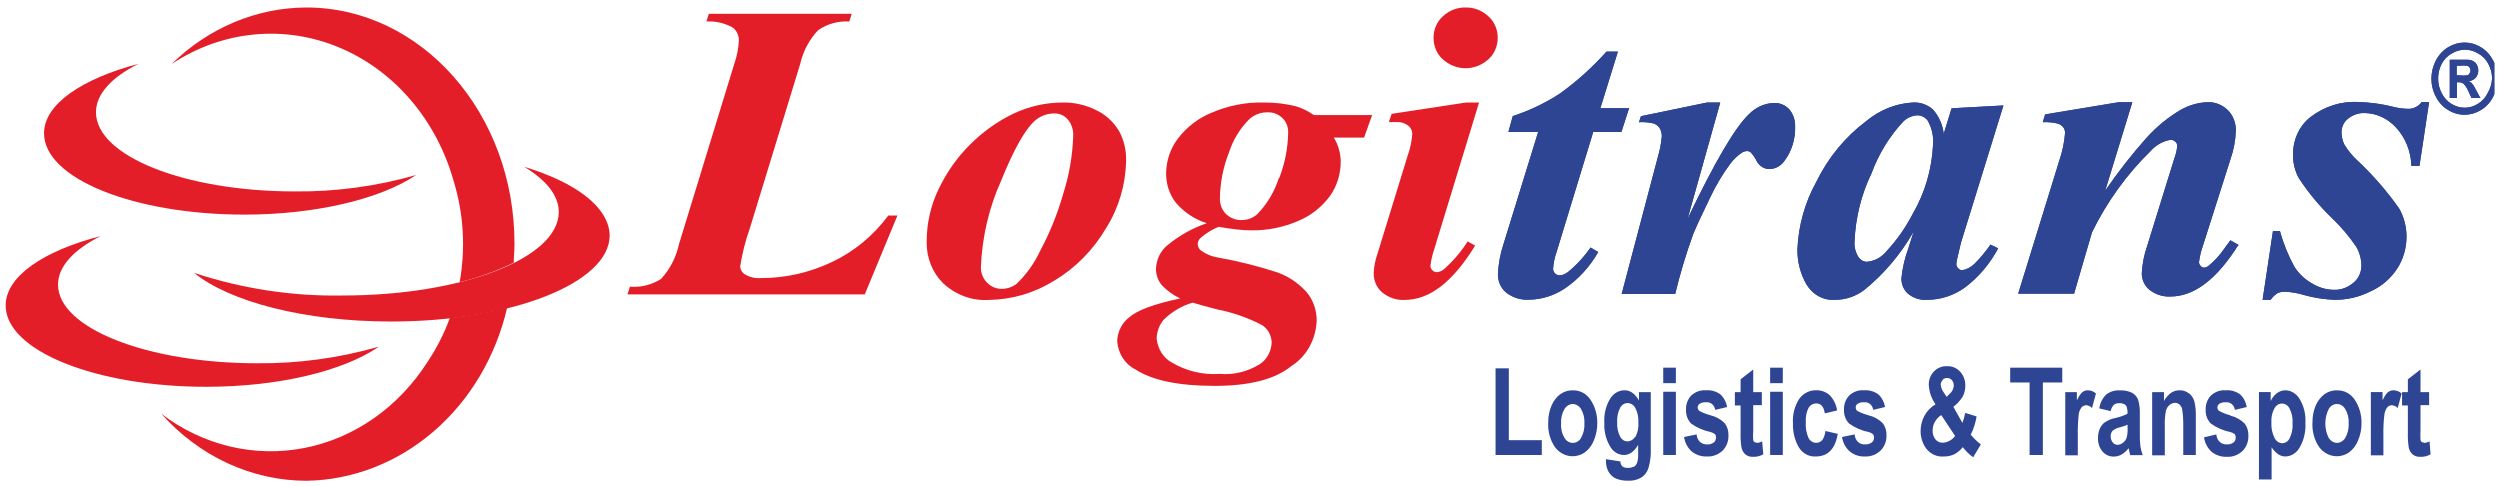 <svg width="221" height="43" viewBox="0 0 221 43" fill="none" xmlns="http://www.w3.org/2000/svg">
<g clip-path="url(#clip0_282_736)">
<path d="M201.296 25.922C201.535 25.821 201.792 25.777 202.048 25.791C202.6 25.819 203.148 25.917 203.679 26.081C204.579 26.333 205.501 26.474 206.429 26.502C207.536 26.503 208.628 26.237 209.629 25.721C210.572 25.292 211.383 24.578 211.966 23.662C212.465 22.855 212.732 21.904 212.736 20.931C212.736 20.048 212.511 19.183 212.085 18.431C210.984 16.871 209.737 15.44 208.364 14.162C207.931 13.757 207.552 13.289 207.236 12.771C207.072 12.433 206.987 12.055 206.989 11.671C206.992 11.439 207.046 11.21 207.146 11.005C207.247 10.8 207.391 10.624 207.566 10.492C207.992 10.148 208.512 9.972 209.042 9.992C210.073 10.01 211.058 10.461 211.792 11.252C212.636 12.152 213.128 13.374 213.167 14.662H213.882L214.734 9.021H214.084C213.936 9.216 213.749 9.371 213.538 9.475C213.326 9.579 213.096 9.629 212.864 9.621C212.395 9.609 211.928 9.542 211.471 9.421C210.504 9.184 209.519 9.05 208.529 9.021C207.009 8.92 205.502 9.385 204.257 10.341C203.771 10.716 203.376 11.214 203.106 11.793C202.836 12.371 202.7 13.012 202.708 13.662C202.693 14.393 202.868 15.114 203.212 15.742C204.075 17.056 205.075 18.257 206.191 19.322C206.972 20.072 207.679 20.91 208.299 21.822C208.59 22.321 208.746 22.9 208.749 23.491C208.747 23.783 208.683 24.071 208.562 24.331C208.442 24.592 208.267 24.818 208.052 24.991C207.553 25.423 206.929 25.647 206.292 25.622C205.627 25.608 204.975 25.415 204.394 25.061C203.763 24.716 203.221 24.203 202.818 23.572C202.276 22.583 201.848 21.525 201.544 20.422H200.929L200.013 26.502H200.728C200.889 26.263 201.095 26.065 201.333 25.922" fill="#2E4594"/>
<path d="M138.532 24.091C138.334 24.248 138.097 24.335 137.853 24.341C137.71 24.338 137.573 24.277 137.468 24.172C137.413 24.121 137.369 24.059 137.339 23.988C137.309 23.917 137.294 23.84 137.294 23.762C137.327 23.247 137.432 22.741 137.606 22.262L140.842 11.662H143.335L144.013 9.562H141.474L143.023 4.562H142.015C140.771 5.951 139.394 7.191 137.908 8.262C136.597 9.116 135.193 9.787 133.728 10.261L133.343 11.662H135.974L132.922 21.541C132.626 22.414 132.456 23.332 132.417 24.262C132.416 24.571 132.481 24.877 132.607 25.154C132.733 25.432 132.916 25.674 133.142 25.861C133.738 26.319 134.459 26.541 135.186 26.491C136.3 26.474 137.39 26.129 138.339 25.491C139.533 24.682 140.539 23.584 141.282 22.282L140.603 21.881C140.015 22.73 139.317 23.481 138.532 24.111" fill="#2E4594"/>
<path d="M158.167 9.662C157.992 9.477 157.785 9.333 157.558 9.237C157.332 9.141 157.09 9.095 156.847 9.102C156.01 9.12 155.21 9.476 154.601 10.101C153.379 11.261 151.573 14.341 149.184 19.341L152.071 9.062H150.907L145.059 10.271L144.884 10.802C145.33 10.777 145.777 10.817 146.214 10.921C146.415 11.002 146.59 11.144 146.718 11.332C146.851 11.557 146.915 11.823 146.901 12.091C146.842 12.7 146.725 13.3 146.553 13.882L143.354 25.991H148.084C148.515 24.21 149.042 22.457 149.66 20.741C150.027 19.822 150.577 18.741 151.219 17.372C151.698 16.367 152.266 15.416 152.914 14.531C153.224 14.103 153.603 13.741 154.033 13.461C154.158 13.393 154.296 13.356 154.436 13.351C154.555 13.351 154.671 13.394 154.766 13.472C154.984 13.705 155.167 13.975 155.307 14.271C155.428 14.487 155.6 14.662 155.805 14.78C156.01 14.898 156.24 14.954 156.471 14.941C156.727 14.931 156.977 14.857 157.202 14.725C157.428 14.594 157.623 14.408 157.773 14.181C158.396 13.333 158.722 12.269 158.689 11.181C158.705 10.62 158.517 10.074 158.167 9.662" fill="#2E4594"/>
<path d="M218.666 7.562C218.602 7.47 218.532 7.383 218.456 7.302C218.388 7.25 218.314 7.209 218.236 7.182C218.471 7.157 218.691 7.044 218.859 6.862C219.003 6.69 219.081 6.465 219.079 6.232C219.078 6.06 219.037 5.891 218.96 5.742C218.891 5.607 218.79 5.496 218.666 5.422C218.515 5.338 218.35 5.29 218.181 5.282H216.558V8.662H217.191V7.272H217.356C217.509 7.266 217.661 7.315 217.786 7.412C217.973 7.612 218.122 7.85 218.226 8.112L218.483 8.662H219.262L218.896 7.982C218.767 7.742 218.694 7.602 218.666 7.562ZM218.107 6.662C217.882 6.689 217.654 6.689 217.429 6.662H217.172V5.812H217.429C217.654 5.785 217.882 5.785 218.107 5.812C218.192 5.837 218.267 5.894 218.318 5.972C218.365 6.045 218.391 6.132 218.391 6.222C218.391 6.314 218.366 6.405 218.318 6.482C218.27 6.567 218.195 6.631 218.107 6.662V6.662Z" fill="#2E4594"/>
<path d="M220.39 5.352C220.139 4.855 219.764 4.446 219.308 4.172C218.867 3.903 218.37 3.762 217.864 3.762C217.359 3.762 216.862 3.903 216.421 4.172C215.964 4.447 215.586 4.856 215.33 5.352C215.075 5.839 214.939 6.39 214.936 6.952C214.934 7.511 215.07 8.06 215.33 8.542C215.578 9.037 215.95 9.446 216.402 9.722C216.847 9.995 217.349 10.14 217.86 10.142C218.371 10.142 218.873 9.997 219.317 9.722C219.776 9.452 220.152 9.042 220.399 8.542C220.654 8.056 220.788 7.506 220.788 6.947C220.788 6.387 220.654 5.837 220.399 5.352M219.913 8.232C219.711 8.632 219.409 8.962 219.042 9.182C218.689 9.405 218.287 9.523 217.878 9.522C217.466 9.523 217.062 9.405 216.705 9.182C216.341 8.961 216.042 8.631 215.843 8.232C215.638 7.842 215.531 7.401 215.531 6.952C215.527 6.5 215.632 6.056 215.834 5.662C216.044 5.254 216.364 4.925 216.751 4.722C217.103 4.505 217.501 4.392 217.906 4.392C218.31 4.392 218.708 4.505 219.061 4.722C219.448 4.924 219.768 5.253 219.977 5.662C220.19 6.052 220.3 6.498 220.298 6.952C220.274 7.409 220.138 7.851 219.904 8.232H219.913Z" fill="#2E4594"/>
<path d="M197.904 21.662L197.171 21.242C196.914 21.582 196.722 21.832 196.612 22.002C196.22 22.57 195.757 23.075 195.237 23.502C195.118 23.595 194.979 23.65 194.833 23.662C194.778 23.66 194.723 23.645 194.673 23.619C194.622 23.594 194.577 23.557 194.54 23.512C194.495 23.471 194.459 23.421 194.434 23.364C194.408 23.307 194.395 23.245 194.393 23.182C194.446 22.727 194.547 22.28 194.696 21.852L197.18 14.052C197.459 13.258 197.617 12.421 197.648 11.572C197.658 11.227 197.6 10.883 197.477 10.565C197.353 10.248 197.167 9.963 196.933 9.732C196.456 9.27 195.837 9.02 195.2 9.032C194.367 9.054 193.55 9.28 192.808 9.692C191.685 10.348 190.659 11.184 189.764 12.172C188.45 13.646 187.225 15.213 186.098 16.862L188.499 9.032H187.317L180.79 10.112L180.579 10.802C181.019 10.78 181.46 10.82 181.89 10.922C182.085 10.973 182.261 11.088 182.394 11.252C182.504 11.398 182.559 11.583 182.55 11.772C182.48 12.617 182.304 13.448 182.028 14.242L178.407 25.962H183.348L184.933 20.532C186.259 17.83 188.009 15.403 190.103 13.362C190.577 12.821 191.203 12.469 191.882 12.362C192.033 12.358 192.179 12.415 192.294 12.522C192.345 12.562 192.388 12.614 192.418 12.675C192.448 12.736 192.465 12.803 192.468 12.872C192.439 13.261 192.352 13.642 192.212 14.002L189.792 21.802C189.53 22.558 189.376 23.354 189.333 24.162C189.333 24.447 189.395 24.729 189.515 24.983C189.634 25.237 189.808 25.456 190.021 25.622C190.554 26.036 191.2 26.244 191.854 26.212C193.953 26.212 195.943 24.702 197.84 21.702" fill="#2E4594"/>
<path d="M173.347 21.462L177.105 9.322L172.522 9.572L171.825 11.822C171.727 11.005 171.385 10.246 170.853 9.662C170.358 9.24 169.739 9.027 169.112 9.062C167.593 9.141 166.134 9.728 164.932 10.742C163.098 12.118 161.595 13.957 160.55 16.102C159.558 17.892 158.988 19.922 158.891 22.012C158.874 23.11 159.148 24.189 159.679 25.122C159.955 25.583 160.34 25.955 160.793 26.198C161.246 26.441 161.752 26.546 162.255 26.502C163.17 26.499 164.062 26.192 164.813 25.622C166.546 24.217 168.023 22.47 169.167 20.472L168.699 21.952C168.383 22.8 168.176 23.692 168.085 24.602C168.08 24.861 168.13 25.119 168.23 25.354C168.33 25.59 168.478 25.798 168.663 25.962C169.147 26.357 169.746 26.548 170.349 26.502C171.541 26.506 172.709 26.127 173.704 25.412C174.903 24.507 175.904 23.326 176.638 21.952L175.959 21.622C175.541 22.226 175.075 22.788 174.566 23.302C174.253 23.612 173.865 23.817 173.448 23.892C173.319 23.884 173.197 23.824 173.108 23.722C173.057 23.676 173.015 23.618 172.987 23.552C172.958 23.486 172.943 23.414 172.943 23.342C172.949 23.207 172.968 23.073 172.998 22.942L173.347 21.462ZM169.093 18.892C168.467 20.103 167.69 21.214 166.783 22.192C166.335 22.749 165.702 23.091 165.023 23.142C164.877 23.14 164.733 23.1 164.604 23.025C164.475 22.95 164.364 22.843 164.281 22.712C164.02 22.303 163.9 21.807 163.942 21.312C164.034 19.216 164.548 17.168 165.445 15.312C166.081 13.594 167.036 12.038 168.25 10.742C168.594 10.412 169.03 10.218 169.488 10.192C169.662 10.191 169.834 10.232 169.992 10.312C170.151 10.391 170.291 10.507 170.404 10.652C170.773 11.289 170.941 12.041 170.881 12.792C170.777 14.959 170.161 17.06 169.093 18.892V18.892Z" fill="#2E4594"/>
<path d="M121.299 10.172H116.147C115.673 9.84 115.157 9.584 114.616 9.412C113.658 9.167 112.676 9.049 111.692 9.062C110.125 9.026 108.566 9.332 107.109 9.962C105.937 10.433 104.9 11.233 104.102 12.282C103.464 13.129 103.106 14.186 103.084 15.282C103.07 16.237 103.369 17.166 103.928 17.902C104.675 18.773 105.626 19.405 106.678 19.732C105.434 20.156 104.265 20.809 103.222 21.662C102.909 21.909 102.653 22.231 102.473 22.604C102.293 22.977 102.195 23.391 102.186 23.812C102.199 24.352 102.399 24.866 102.745 25.252C103.207 25.73 103.744 26.113 104.331 26.382C102.021 26.869 100.515 27.429 99.812 28.062C99.503 28.296 99.248 28.605 99.065 28.963C98.882 29.322 98.777 29.722 98.758 30.132C98.793 30.671 98.96 31.189 99.242 31.633C99.525 32.076 99.911 32.428 100.362 32.652C101.847 33.619 104.16 34.105 107.301 34.112C110.442 34.119 112.731 33.532 114.167 32.352C114.816 31.943 115.361 31.362 115.75 30.663C116.139 29.964 116.361 29.169 116.394 28.352C116.402 27.402 116.074 26.485 115.478 25.792C114.747 24.994 113.851 24.401 112.865 24.062C111.157 23.508 109.418 23.074 107.659 22.762C107.124 22.683 106.612 22.471 106.164 22.142C106.079 22.081 106.008 21.998 105.958 21.901C105.909 21.803 105.882 21.694 105.88 21.582C105.883 21.481 105.905 21.382 105.944 21.291C105.983 21.2 106.04 21.118 106.109 21.052C106.594 20.626 107.139 20.288 107.723 20.052C108.282 20.152 108.814 20.222 109.299 20.282C109.785 20.342 110.216 20.362 110.619 20.362C112.044 20.383 113.458 20.098 114.781 19.522C115.889 19.065 116.865 18.291 117.604 17.282C118.213 16.397 118.535 15.318 118.521 14.212C118.498 13.479 118.285 12.768 117.907 12.162H120.584L121.299 10.172ZM107.549 27.342C108.885 27.596 110.186 28.04 111.417 28.662C111.705 28.801 111.952 29.025 112.129 29.31C112.305 29.595 112.405 29.928 112.416 30.272C112.401 30.669 112.294 31.055 112.104 31.394C111.915 31.733 111.65 32.014 111.334 32.212C110.266 32.865 109.044 33.157 107.824 33.052C106.357 33.158 104.892 32.811 103.598 32.052C103.224 31.851 102.904 31.548 102.668 31.173C102.433 30.799 102.289 30.364 102.25 29.912C102.266 29.273 102.505 28.664 102.919 28.212C103.643 27.522 104.503 27.022 105.431 26.752C105.972 26.922 106.687 27.122 107.567 27.342H107.549ZM113.049 15.742C112.656 16.962 111.999 18.06 111.133 18.942C110.744 19.283 110.257 19.464 109.758 19.452C109.259 19.471 108.772 19.285 108.392 18.932C108.209 18.755 108.065 18.535 107.97 18.29C107.875 18.044 107.831 17.778 107.842 17.512C107.863 16.135 108.131 14.776 108.63 13.512C108.999 12.359 109.629 11.326 110.464 10.512C110.921 10.116 111.493 9.911 112.077 9.932C112.543 9.912 112.999 10.088 113.351 10.422C113.522 10.582 113.658 10.781 113.749 11.007C113.839 11.232 113.882 11.476 113.874 11.722C113.848 13.104 113.58 14.469 113.085 15.742H113.049Z" fill="#E31E29"/>
<path d="M73.476 23.192C71.516 24.114 69.404 24.587 67.27 24.582C66.784 24.625 66.297 24.514 65.868 24.262C65.748 24.198 65.645 24.102 65.568 23.983C65.491 23.864 65.443 23.726 65.428 23.582C65.605 22.426 65.891 21.294 66.28 20.202L70.735 5.662C70.996 4.517 71.549 3.477 72.33 2.662C73.153 2.104 74.114 1.838 75.08 1.902L75.291 1.222H62.659L62.449 1.902C63.237 1.854 64.023 2.03 64.731 2.412C64.912 2.533 65.062 2.704 65.165 2.907C65.268 3.11 65.32 3.339 65.318 3.572C65.28 4.287 65.141 4.993 64.905 5.662L60.029 21.562C59.773 22.737 59.22 23.811 58.434 24.662C57.6 25.184 56.642 25.422 55.684 25.342L55.473 26.022H76.446L79.334 19.052H78.527C77.181 20.863 75.446 22.285 73.476 23.192V23.192Z" fill="#E31E29"/>
<path d="M98.923 11.582C98.429 10.757 97.72 10.113 96.888 9.732C95.982 9.28 94.996 9.052 94 9.062C92.471 9.054 90.956 9.395 89.554 10.062C88.159 10.736 86.874 11.655 85.75 12.782C84.633 13.891 83.703 15.204 83 16.662C82.281 18.122 81.91 19.755 81.918 21.412C81.909 22.093 82.034 22.768 82.284 23.393C82.534 24.017 82.903 24.576 83.367 25.032C84.495 26.084 85.955 26.615 87.437 26.512C89.464 26.487 91.451 25.898 93.212 24.802C95.073 23.691 96.648 22.089 97.795 20.142C98.894 18.396 99.503 16.339 99.546 14.222C99.575 13.295 99.358 12.378 98.923 11.582V11.582ZM94 17.092C93.501 18.855 92.818 20.549 91.965 22.142C91.444 23.262 90.731 24.263 89.866 25.092C89.475 25.386 89.011 25.539 88.537 25.532C88.06 25.538 87.599 25.34 87.253 24.982C87.078 24.808 86.938 24.594 86.845 24.356C86.751 24.118 86.706 23.861 86.713 23.602C86.819 20.951 87.428 18.353 88.5 15.972C89.637 13.162 90.654 11.362 91.562 10.602C92.056 10.21 92.656 10.01 93.267 10.032C93.476 10.031 93.683 10.076 93.875 10.166C94.068 10.255 94.241 10.386 94.385 10.552C94.552 10.749 94.682 10.98 94.765 11.233C94.849 11.486 94.885 11.754 94.871 12.022C94.814 13.75 94.52 15.459 94 17.092Z" fill="#E31E29"/>
<path d="M130.749 9.062H129.585L123.022 10.062L122.774 10.792C123.04 10.792 123.269 10.792 123.471 10.792C123.829 10.769 124.184 10.879 124.479 11.102C124.587 11.181 124.676 11.287 124.739 11.41C124.803 11.533 124.84 11.671 124.846 11.812C124.804 12.464 124.671 13.104 124.452 13.712L121.766 22.442C121.572 22.989 121.461 23.566 121.436 24.152C121.43 24.477 121.495 24.799 121.624 25.093C121.753 25.386 121.943 25.643 122.178 25.842C122.753 26.319 123.465 26.556 124.186 26.512C126.374 26.512 128.445 24.912 130.401 21.712L129.741 21.342C129.153 22.262 128.45 23.087 127.651 23.792C127.464 23.959 127.232 24.053 126.991 24.062C126.854 24.055 126.724 23.995 126.624 23.892C126.571 23.846 126.528 23.789 126.498 23.723C126.468 23.657 126.452 23.585 126.45 23.512C126.507 23.013 126.618 22.523 126.78 22.052L130.749 9.062Z" fill="#E31E29"/>
<path d="M131.584 1.452C131.019 0.922 130.293 0.64 129.549 0.662C128.813 0.645 128.097 0.926 127.541 1.452C127.283 1.681 127.076 1.971 126.935 2.3C126.793 2.629 126.722 2.989 126.725 3.352C126.725 3.715 126.799 4.075 126.941 4.403C127.084 4.732 127.292 5.022 127.55 5.252C128.117 5.757 128.826 6.033 129.558 6.033C130.289 6.033 130.999 5.757 131.565 5.252C131.825 5.022 132.034 4.733 132.178 4.404C132.322 4.076 132.398 3.716 132.399 3.352C132.402 2.989 132.33 2.63 132.189 2.301C132.048 1.972 131.841 1.682 131.584 1.452V1.452Z" fill="#E31E29"/>
<path d="M201.296 25.922C201.535 25.822 201.792 25.777 202.048 25.792C202.6 25.82 203.148 25.917 203.679 26.082C204.579 26.333 205.501 26.474 206.429 26.502C207.536 26.504 208.628 26.237 209.629 25.722C210.572 25.293 211.383 24.578 211.966 23.662C212.465 22.855 212.732 21.905 212.736 20.932C212.736 20.049 212.511 19.183 212.085 18.432C210.984 16.872 209.737 15.441 208.364 14.162C207.931 13.757 207.552 13.29 207.236 12.772C207.072 12.433 206.987 12.055 206.989 11.672C206.992 11.439 207.046 11.211 207.146 11.006C207.247 10.8 207.391 10.624 207.566 10.492C207.992 10.148 208.512 9.972 209.042 9.992C210.073 10.01 211.058 10.461 211.792 11.252C212.636 12.153 213.128 13.374 213.167 14.662H213.882L214.734 9.022H214.084C213.936 9.217 213.749 9.372 213.538 9.476C213.326 9.58 213.096 9.63 212.864 9.622C212.395 9.609 211.928 9.542 211.471 9.422C210.504 9.184 209.519 9.05 208.529 9.022C207.009 8.92 205.502 9.386 204.257 10.342C203.771 10.717 203.376 11.215 203.106 11.793C202.836 12.372 202.7 13.013 202.708 13.662C202.693 14.393 202.868 15.114 203.212 15.742C204.075 17.056 205.075 18.258 206.191 19.322C206.972 20.072 207.679 20.91 208.299 21.822C208.59 22.321 208.746 22.9 208.749 23.492C208.747 23.784 208.683 24.071 208.562 24.332C208.442 24.592 208.267 24.818 208.052 24.992C207.553 25.424 206.929 25.647 206.292 25.622C205.627 25.608 204.975 25.416 204.394 25.062C203.763 24.716 203.221 24.204 202.818 23.572C202.276 22.583 201.848 21.525 201.544 20.422H200.929L200.013 26.502H200.728C200.889 26.263 201.095 26.066 201.333 25.922" fill="#2E4594"/>
<path d="M138.532 24.092C138.334 24.249 138.097 24.336 137.853 24.342C137.71 24.338 137.573 24.278 137.468 24.172C137.413 24.122 137.369 24.059 137.339 23.988C137.309 23.917 137.294 23.84 137.294 23.762C137.327 23.247 137.432 22.741 137.606 22.262L140.842 11.662H143.335L144.013 9.562H141.474L143.023 4.562H142.015C140.771 5.951 139.394 7.191 137.908 8.262C136.597 9.116 135.193 9.788 133.728 10.262L133.343 11.662H135.974L132.922 21.542C132.626 22.415 132.456 23.332 132.417 24.262C132.416 24.572 132.481 24.877 132.607 25.155C132.733 25.433 132.916 25.675 133.142 25.862C133.738 26.319 134.459 26.541 135.186 26.492C136.3 26.475 137.39 26.129 138.339 25.492C139.533 24.682 140.539 23.584 141.282 22.282L140.603 21.882C140.015 22.731 139.317 23.482 138.532 24.112" fill="#2E4594"/>
<path d="M158.167 9.662C157.992 9.478 157.785 9.333 157.558 9.237C157.332 9.141 157.09 9.095 156.847 9.102C156.01 9.12 155.21 9.476 154.601 10.102C153.379 11.262 151.573 14.342 149.184 19.342L152.071 9.062H150.907L145.059 10.272L144.884 10.802C145.33 10.777 145.777 10.818 146.214 10.922C146.415 11.002 146.59 11.145 146.718 11.332C146.851 11.558 146.915 11.824 146.901 12.092C146.842 12.7 146.725 13.3 146.553 13.882L143.354 25.992H148.084C148.515 24.21 149.042 22.457 149.66 20.742C150.027 19.822 150.577 18.742 151.219 17.372C151.698 16.367 152.266 15.416 152.914 14.532C153.224 14.104 153.603 13.741 154.033 13.462C154.158 13.394 154.296 13.357 154.436 13.352C154.555 13.352 154.671 13.394 154.766 13.472C154.982 13.708 155.164 13.977 155.307 14.272C155.428 14.487 155.6 14.663 155.805 14.781C156.01 14.899 156.24 14.954 156.471 14.942C156.727 14.931 156.977 14.857 157.202 14.726C157.428 14.594 157.623 14.408 157.773 14.182C158.396 13.333 158.722 12.269 158.689 11.182C158.705 10.62 158.517 10.074 158.167 9.662" fill="#2E4594"/>
<path d="M197.904 21.662L197.171 21.242C196.914 21.582 196.722 21.832 196.612 22.002C196.22 22.57 195.757 23.075 195.237 23.502C195.118 23.595 194.979 23.651 194.833 23.662C194.778 23.66 194.723 23.646 194.673 23.62C194.622 23.594 194.577 23.557 194.54 23.512C194.495 23.472 194.459 23.422 194.434 23.365C194.408 23.308 194.395 23.245 194.393 23.182C194.446 22.727 194.547 22.281 194.696 21.852L197.18 14.052C197.459 13.259 197.617 12.421 197.648 11.572C197.658 11.227 197.6 10.884 197.477 10.566C197.353 10.248 197.167 9.963 196.933 9.732C196.456 9.271 195.837 9.021 195.2 9.032C194.367 9.055 193.55 9.28 192.808 9.692C191.685 10.348 190.659 11.184 189.764 12.172C188.45 13.647 187.225 15.213 186.098 16.862L188.499 9.032H187.317L180.79 10.112L180.579 10.802C181.019 10.78 181.46 10.82 181.89 10.922C182.085 10.974 182.261 11.089 182.394 11.252C182.504 11.398 182.559 11.584 182.55 11.772C182.48 12.617 182.304 13.448 182.028 14.242L178.407 25.962H183.348L184.933 20.532C186.259 17.83 188.009 15.403 190.103 13.362C190.577 12.822 191.203 12.47 191.882 12.362C192.033 12.358 192.179 12.415 192.294 12.522C192.345 12.562 192.388 12.615 192.418 12.675C192.448 12.736 192.465 12.803 192.468 12.872C192.439 13.261 192.352 13.643 192.212 14.002L189.792 21.802C189.53 22.559 189.376 23.355 189.333 24.162C189.333 24.448 189.395 24.729 189.515 24.983C189.634 25.237 189.808 25.456 190.021 25.622C190.554 26.037 191.2 26.244 191.854 26.212C193.953 26.212 195.943 24.702 197.84 21.702" fill="#2E4594"/>
<path d="M173.347 21.462L177.105 9.322L172.522 9.572L171.825 11.822C171.727 11.005 171.385 10.247 170.853 9.662C170.358 9.241 169.739 9.028 169.112 9.062C167.593 9.142 166.134 9.728 164.932 10.742C163.098 12.119 161.595 13.957 160.55 16.102C159.558 17.892 158.988 19.923 158.891 22.012C158.874 23.11 159.148 24.19 159.679 25.122C159.955 25.584 160.34 25.956 160.793 26.199C161.246 26.442 161.752 26.546 162.255 26.502C163.17 26.5 164.062 26.193 164.813 25.622C166.546 24.217 168.023 22.47 169.167 20.472L168.699 21.952C168.383 22.8 168.176 23.692 168.085 24.602C168.08 24.862 168.13 25.119 168.23 25.355C168.33 25.59 168.478 25.798 168.663 25.962C169.147 26.357 169.746 26.549 170.349 26.502C171.541 26.507 172.709 26.128 173.704 25.412C174.903 24.508 175.904 23.326 176.638 21.952L175.959 21.622C175.541 22.226 175.075 22.788 174.566 23.302C174.253 23.613 173.865 23.818 173.448 23.892C173.319 23.885 173.197 23.824 173.108 23.722C173.057 23.676 173.015 23.618 172.987 23.552C172.958 23.487 172.943 23.415 172.943 23.342C172.949 23.207 172.968 23.073 172.998 22.942L173.347 21.462ZM169.093 18.892C168.467 20.104 167.69 21.214 166.783 22.192C166.335 22.75 165.702 23.091 165.023 23.142C164.877 23.14 164.733 23.1 164.604 23.026C164.475 22.951 164.364 22.843 164.281 22.712C164.02 22.304 163.9 21.808 163.942 21.312C164.034 19.216 164.548 17.168 165.445 15.312C166.081 13.594 167.036 12.038 168.25 10.742C168.594 10.412 169.03 10.218 169.488 10.192C169.662 10.192 169.834 10.233 169.992 10.312C170.151 10.392 170.291 10.508 170.404 10.652C170.773 11.29 170.941 12.041 170.881 12.792C170.777 14.96 170.161 17.061 169.093 18.892V18.892Z" fill="#2E4594"/>
<path d="M148.148 32.502H147.03V33.871H148.148V32.502Z" fill="#2E4594"/>
<path d="M151.219 36.712C150.879 36.627 150.55 36.5 150.238 36.332C150.188 36.3 150.146 36.255 150.118 36.201C150.089 36.146 150.073 36.085 150.073 36.022C150.075 35.955 150.091 35.89 150.122 35.833C150.152 35.775 150.195 35.727 150.247 35.692C150.427 35.588 150.631 35.543 150.834 35.562C151.019 35.542 151.204 35.6 151.351 35.725C151.498 35.849 151.595 36.031 151.622 36.232L152.676 35.982C152.601 35.54 152.387 35.14 152.071 34.852C151.698 34.59 151.258 34.467 150.815 34.502C150.336 34.464 149.862 34.632 149.495 34.972C149.343 35.133 149.225 35.328 149.147 35.544C149.07 35.76 149.035 35.99 149.046 36.222C149.034 36.451 149.069 36.68 149.149 36.893C149.228 37.106 149.349 37.297 149.505 37.452C150.036 37.821 150.627 38.076 151.246 38.202C151.38 38.234 151.505 38.299 151.613 38.392C151.673 38.474 151.702 38.577 151.695 38.682C151.696 38.765 151.68 38.847 151.646 38.922C151.613 38.996 151.564 39.062 151.503 39.112C151.326 39.244 151.112 39.304 150.898 39.282C150.784 39.291 150.67 39.276 150.562 39.236C150.455 39.197 150.355 39.135 150.269 39.053C150.184 38.971 150.114 38.871 150.065 38.759C150.015 38.647 149.987 38.526 149.981 38.402L148.872 38.632C148.948 39.134 149.189 39.59 149.55 39.912C149.936 40.217 150.404 40.371 150.88 40.352C151.396 40.384 151.903 40.194 152.291 39.822C152.457 39.652 152.588 39.446 152.675 39.216C152.762 38.987 152.803 38.74 152.795 38.492C152.813 38.099 152.695 37.714 152.465 37.412C152.109 37.059 151.672 36.817 151.2 36.712" fill="#2E4594"/>
<path d="M157.599 34.631H156.48V40.221H157.599V34.631Z" fill="#2E4594"/>
<path d="M148.148 34.631H147.03V40.221H148.148V34.631Z" fill="#2E4594"/>
<path d="M155.261 39.122C155.2 39.127 155.14 39.108 155.09 39.07C155.039 39.032 155.003 38.976 154.986 38.912C154.96 38.629 154.96 38.344 154.986 38.062V35.812H155.747V34.662H154.986V32.662L153.868 33.532V34.662H153.364V35.842H153.868V38.282C153.855 38.697 153.879 39.112 153.941 39.522C153.984 39.771 154.104 39.997 154.28 40.162C154.476 40.319 154.716 40.397 154.959 40.382C155.277 40.396 155.593 40.321 155.875 40.162L155.775 39.012C155.639 39.092 155.489 39.139 155.335 39.152" fill="#2E4594"/>
<path d="M139.027 34.502C138.645 34.497 138.27 34.612 137.945 34.832C137.606 35.08 137.336 35.426 137.166 35.832C136.962 36.296 136.858 36.806 136.864 37.322C136.813 38.122 137.031 38.914 137.478 39.552C137.794 39.959 138.235 40.228 138.719 40.307C139.203 40.386 139.697 40.27 140.109 39.982C140.459 39.722 140.732 39.357 140.897 38.932C141.104 38.443 141.208 37.91 141.199 37.372C141.206 36.655 141.004 35.955 140.622 35.372C140.445 35.092 140.206 34.867 139.926 34.716C139.647 34.566 139.338 34.495 139.027 34.512M139.76 38.722C139.682 38.854 139.575 38.962 139.448 39.038C139.322 39.113 139.18 39.152 139.036 39.152C138.892 39.152 138.75 39.113 138.624 39.038C138.497 38.962 138.39 38.854 138.312 38.722C138.076 38.343 137.966 37.888 138 37.432C137.972 36.98 138.078 36.532 138.303 36.152C138.383 36.021 138.491 35.914 138.617 35.837C138.742 35.761 138.883 35.718 139.027 35.712C139.172 35.716 139.315 35.758 139.442 35.835C139.57 35.911 139.679 36.02 139.76 36.152C139.983 36.529 140.09 36.974 140.063 37.422C140.088 37.876 139.983 38.327 139.76 38.712V38.722Z" fill="#2E4594"/>
<path d="M144.884 35.412C144.744 35.141 144.55 34.909 144.316 34.732C144.105 34.578 143.855 34.498 143.601 34.502C143.353 34.502 143.109 34.569 142.89 34.697C142.671 34.824 142.484 35.008 142.345 35.232C141.956 35.868 141.772 36.628 141.823 37.392C141.785 38.151 141.979 38.904 142.373 39.532C142.504 39.743 142.68 39.916 142.886 40.036C143.092 40.156 143.322 40.22 143.555 40.222C143.8 40.222 144.04 40.142 144.243 39.992C144.478 39.816 144.673 39.583 144.811 39.312V40.132C144.827 40.396 144.796 40.66 144.719 40.912C144.674 41.044 144.59 41.156 144.481 41.232C144.294 41.323 144.09 41.367 143.885 41.362C143.721 41.372 143.558 41.327 143.418 41.232C143.363 41.175 143.319 41.107 143.289 41.031C143.259 40.955 143.244 40.874 143.244 40.792L141.969 40.592V40.772C141.964 41.095 142.04 41.413 142.189 41.692C142.341 41.956 142.561 42.165 142.822 42.292C143.176 42.438 143.553 42.506 143.931 42.492C144.335 42.517 144.738 42.42 145.095 42.212C145.384 42.025 145.604 41.735 145.719 41.392C145.886 40.827 145.957 40.234 145.929 39.642V34.662H144.884V35.412ZM144.545 38.612C144.47 38.736 144.368 38.838 144.248 38.909C144.128 38.98 143.994 39.019 143.858 39.022C143.729 39.019 143.603 38.98 143.492 38.908C143.381 38.836 143.289 38.734 143.225 38.612C143.022 38.216 142.929 37.764 142.959 37.312C142.931 36.869 143.024 36.427 143.225 36.042C143.293 35.916 143.389 35.812 143.505 35.74C143.621 35.668 143.752 35.631 143.885 35.632C144.02 35.634 144.153 35.674 144.27 35.747C144.387 35.821 144.485 35.925 144.554 36.052C144.764 36.441 144.86 36.891 144.829 37.342C144.871 37.804 144.771 38.268 144.545 38.662V38.612Z" fill="#2E4594"/>
<path d="M157.599 32.502H156.48V33.871H157.599V32.502Z" fill="#2E4594"/>
<path d="M133.38 32.562H132.207V40.221H136.295V38.911H133.38V32.562Z" fill="#2E4594"/>
<path d="M202.039 34.502C201.771 34.501 201.509 34.588 201.287 34.752C201.048 34.928 200.855 35.169 200.728 35.452V34.661H199.692V42.382H200.81V39.541C200.97 39.794 201.176 40.009 201.415 40.172C201.604 40.291 201.82 40.354 202.039 40.352C202.287 40.345 202.53 40.271 202.746 40.136C202.962 40.002 203.144 39.811 203.276 39.581C203.663 38.925 203.846 38.15 203.799 37.371C203.843 36.621 203.66 35.876 203.276 35.252C203.141 35.026 202.958 34.841 202.742 34.71C202.527 34.579 202.285 34.508 202.039 34.502ZM202.396 38.761C202.331 38.886 202.238 38.99 202.126 39.063C202.013 39.137 201.885 39.178 201.754 39.181C201.615 39.177 201.48 39.133 201.361 39.054C201.242 38.975 201.144 38.864 201.076 38.731C200.861 38.304 200.763 37.818 200.792 37.331C200.763 36.894 200.859 36.457 201.067 36.081C201.137 35.956 201.235 35.852 201.352 35.78C201.469 35.709 201.602 35.671 201.736 35.672C201.868 35.675 201.998 35.715 202.112 35.788C202.226 35.862 202.321 35.966 202.387 36.092C202.598 36.491 202.694 36.951 202.662 37.411C202.694 37.88 202.602 38.349 202.396 38.761V38.761Z" fill="#2E4594"/>
<path d="M206.586 34.502C206.203 34.495 205.828 34.61 205.504 34.832C205.164 35.082 204.891 35.427 204.716 35.832C204.518 36.299 204.418 36.807 204.422 37.322C204.372 38.122 204.59 38.914 205.036 39.552C205.352 39.959 205.793 40.228 206.278 40.307C206.762 40.386 207.255 40.27 207.667 39.982C208.015 39.719 208.288 39.355 208.456 38.932C208.663 38.443 208.766 37.91 208.758 37.372C208.765 36.655 208.562 35.955 208.181 35.372C208.003 35.092 207.764 34.867 207.485 34.717C207.206 34.566 206.896 34.495 206.586 34.512M207.319 38.722C207.237 38.85 207.129 38.956 207.004 39.031C206.878 39.105 206.738 39.147 206.595 39.152C206.45 39.148 206.308 39.108 206.181 39.033C206.053 38.958 205.944 38.851 205.861 38.722C205.663 38.328 205.559 37.886 205.559 37.437C205.559 36.987 205.663 36.545 205.861 36.152C205.938 36.017 206.044 35.907 206.171 35.83C206.298 35.753 206.441 35.712 206.586 35.712C206.73 35.712 206.873 35.753 207 35.83C207.127 35.907 207.233 36.017 207.31 36.152C207.542 36.525 207.652 36.972 207.621 37.422C207.647 37.876 207.541 38.327 207.319 38.712V38.722Z" fill="#2E4594"/>
<path d="M197.162 36.712C196.822 36.627 196.493 36.5 196.181 36.332C196.131 36.3 196.09 36.255 196.061 36.201C196.032 36.146 196.016 36.085 196.016 36.022C196.018 35.955 196.034 35.89 196.065 35.833C196.095 35.775 196.138 35.727 196.19 35.692C196.37 35.588 196.574 35.543 196.777 35.562C196.962 35.542 197.147 35.6 197.294 35.725C197.441 35.849 197.538 36.031 197.565 36.232L198.61 35.982C198.541 35.54 198.33 35.139 198.014 34.852C197.641 34.59 197.201 34.467 196.759 34.502C196.279 34.464 195.805 34.632 195.438 34.972C195.285 35.133 195.165 35.328 195.086 35.543C195.007 35.758 194.971 35.99 194.98 36.222C194.97 36.452 195.007 36.681 195.088 36.894C195.168 37.106 195.291 37.297 195.448 37.452C195.978 37.823 196.57 38.078 197.189 38.202C197.323 38.234 197.448 38.299 197.556 38.392C197.616 38.474 197.645 38.577 197.638 38.682C197.64 38.765 197.623 38.847 197.589 38.922C197.556 38.996 197.507 39.062 197.446 39.112C197.269 39.244 197.055 39.304 196.841 39.282C196.728 39.291 196.613 39.276 196.506 39.236C196.398 39.197 196.298 39.135 196.213 39.053C196.127 38.971 196.058 38.871 196.008 38.759C195.959 38.647 195.93 38.526 195.924 38.402L194.833 38.662C194.909 39.164 195.15 39.62 195.512 39.942C195.897 40.247 196.365 40.401 196.841 40.382C197.357 40.414 197.864 40.224 198.253 39.852C198.419 39.682 198.55 39.476 198.637 39.246C198.724 39.017 198.765 38.77 198.757 38.522C198.775 38.129 198.657 37.744 198.427 37.442C198.071 37.089 197.634 36.847 197.162 36.742" fill="#2E4594"/>
<path d="M211.086 34.661C210.889 34.874 210.731 35.125 210.619 35.401V34.661H209.583V40.252H210.692V38.492C210.678 37.89 210.705 37.288 210.775 36.691C210.797 36.442 210.886 36.206 211.031 36.011C211.083 35.952 211.146 35.904 211.215 35.871C211.285 35.839 211.359 35.822 211.435 35.822C211.631 35.834 211.816 35.922 211.957 36.072L212.306 34.782C212.097 34.601 211.838 34.503 211.572 34.502C211.396 34.5 211.225 34.563 211.086 34.681" fill="#2E4594"/>
<path d="M214.258 39.122C214.195 39.127 214.133 39.109 214.082 39.071C214.03 39.033 213.992 38.977 213.973 38.912C213.955 38.629 213.955 38.345 213.973 38.062V35.812H214.734V34.662H213.973V32.662L212.855 33.532V34.662H212.342V35.842H212.855V38.282C212.842 38.697 212.867 39.112 212.928 39.522C212.967 39.772 213.088 40 213.268 40.162C213.463 40.32 213.703 40.397 213.946 40.382C214.264 40.4 214.581 40.324 214.863 40.162L214.771 39.012C214.635 39.092 214.485 39.139 214.331 39.152" fill="#2E4594"/>
<path d="M193.495 34.772C193.258 34.586 192.971 34.492 192.68 34.502C192.408 34.495 192.14 34.575 191.91 34.732C191.663 34.92 191.454 35.162 191.295 35.442V34.662H190.25V40.252H191.369V37.662C191.351 37.223 191.381 36.783 191.46 36.352C191.508 36.139 191.617 35.95 191.772 35.812C191.917 35.683 192.098 35.612 192.285 35.612C192.426 35.61 192.563 35.663 192.67 35.762C192.793 35.875 192.877 36.03 192.909 36.202C192.971 36.585 193.002 36.973 193 37.362V40.222H194.11V36.742C194.122 36.317 194.079 35.893 193.981 35.482C193.9 35.196 193.736 34.947 193.514 34.772" fill="#2E4594"/>
<path d="M161.073 38.912C161.006 38.989 160.925 39.049 160.835 39.089C160.744 39.128 160.648 39.146 160.55 39.142C160.416 39.144 160.283 39.108 160.165 39.035C160.047 38.963 159.95 38.859 159.881 38.732C159.683 38.295 159.597 37.807 159.634 37.322C159.6 36.878 159.686 36.433 159.881 36.042C159.955 35.923 160.055 35.826 160.172 35.76C160.289 35.694 160.419 35.66 160.55 35.662C160.972 35.662 161.229 35.952 161.311 36.542L162.402 36.282C162.32 35.761 162.086 35.284 161.733 34.922C161.391 34.631 160.965 34.482 160.532 34.502C160.25 34.494 159.97 34.558 159.714 34.688C159.458 34.818 159.233 35.011 159.056 35.252C158.644 35.889 158.446 36.663 158.497 37.442C158.474 38.166 158.646 38.883 158.992 39.502C159.152 39.78 159.378 40.006 159.646 40.155C159.913 40.305 160.213 40.373 160.514 40.352C161.586 40.352 162.237 39.682 162.457 38.352L161.366 38.102C161.341 38.403 161.239 38.69 161.073 38.932" fill="#2E4594"/>
<path d="M165.189 36.712C164.847 36.624 164.515 36.497 164.199 36.331C164.151 36.298 164.112 36.252 164.085 36.198C164.058 36.144 164.043 36.083 164.043 36.022C164.043 35.955 164.059 35.889 164.089 35.831C164.12 35.773 164.164 35.725 164.217 35.691C164.394 35.587 164.595 35.542 164.795 35.562C164.981 35.538 165.169 35.596 165.318 35.721C165.466 35.846 165.565 36.029 165.592 36.231L166.637 35.981C166.562 35.539 166.348 35.14 166.032 34.852C165.66 34.589 165.219 34.466 164.776 34.502C164.54 34.481 164.303 34.511 164.077 34.592C163.852 34.673 163.644 34.802 163.466 34.971C163.312 35.133 163.192 35.327 163.113 35.543C163.034 35.758 162.998 35.99 163.007 36.221C162.997 36.451 163.034 36.681 163.115 36.894C163.195 37.106 163.318 37.297 163.475 37.452C164.002 37.821 164.591 38.076 165.207 38.202C165.342 38.231 165.468 38.297 165.574 38.392C165.637 38.472 165.67 38.576 165.666 38.681C165.667 38.766 165.649 38.849 165.614 38.924C165.579 38.999 165.527 39.063 165.464 39.111C165.289 39.241 165.079 39.301 164.868 39.282C164.754 39.292 164.64 39.278 164.531 39.239C164.423 39.2 164.323 39.138 164.237 39.056C164.151 38.973 164.082 38.873 164.033 38.761C163.984 38.648 163.956 38.526 163.951 38.401L162.833 38.632C162.912 39.135 163.156 39.59 163.521 39.911C163.905 40.219 164.374 40.374 164.85 40.352C165.363 40.382 165.866 40.192 166.252 39.822C166.42 39.652 166.552 39.446 166.64 39.217C166.729 38.987 166.772 38.74 166.766 38.492C166.783 38.099 166.665 37.714 166.436 37.411C166.079 37.058 165.642 36.816 165.171 36.712" fill="#2E4594"/>
<path d="M174.227 38.402C174.471 37.904 174.641 37.367 174.731 36.812L173.723 36.502C173.67 36.804 173.587 37.099 173.475 37.382L172.678 35.962C173.006 35.714 173.288 35.402 173.512 35.042C173.658 34.761 173.734 34.444 173.732 34.122C173.741 33.889 173.706 33.657 173.629 33.44C173.551 33.224 173.433 33.027 173.282 32.862C173.132 32.698 172.951 32.569 172.752 32.485C172.554 32.4 172.341 32.362 172.128 32.372C171.913 32.359 171.699 32.394 171.497 32.475C171.295 32.556 171.111 32.681 170.955 32.842C170.806 32.995 170.689 33.182 170.611 33.389C170.534 33.596 170.498 33.818 170.505 34.042C170.543 34.661 170.75 35.253 171.101 35.742C170.704 35.965 170.371 36.304 170.138 36.72C169.905 37.136 169.782 37.614 169.781 38.102C169.778 38.67 169.956 39.221 170.285 39.662C170.475 39.903 170.714 40.091 170.984 40.211C171.253 40.331 171.545 40.379 171.835 40.352C172.149 40.359 172.461 40.294 172.751 40.162C173.041 40.01 173.3 39.795 173.512 39.532C173.774 39.878 174.083 40.178 174.429 40.422L175.107 39.282C174.954 39.167 174.807 39.044 174.667 38.912C174.5 38.752 174.34 38.581 174.19 38.402M171.715 33.582C171.769 33.525 171.832 33.481 171.901 33.452C171.97 33.422 172.045 33.409 172.119 33.412C172.28 33.411 172.434 33.479 172.55 33.602C172.662 33.739 172.721 33.918 172.715 34.102C172.704 34.233 172.669 34.361 172.612 34.478C172.555 34.594 172.478 34.698 172.385 34.782L172.082 35.082L171.807 34.662C171.666 34.47 171.579 34.237 171.56 33.992C171.561 33.912 171.58 33.834 171.613 33.763C171.646 33.692 171.694 33.63 171.752 33.582H171.715ZM171.715 39.132C171.599 39.136 171.482 39.111 171.375 39.062C171.267 39.011 171.171 38.936 171.092 38.842C170.92 38.622 170.832 38.34 170.845 38.052C170.846 37.787 170.912 37.528 171.037 37.302C171.178 37.051 171.373 36.842 171.605 36.692L172.834 38.542C172.705 38.711 172.546 38.851 172.366 38.952C172.187 39.053 171.99 39.114 171.789 39.132H171.715Z" fill="#2E4594"/>
<path d="M177.701 33.812H179.415V40.221H180.589V33.812H182.303V32.502H177.701V33.812Z" fill="#2E4594"/>
<path d="M189.16 38.382V36.661C189.184 36.205 189.131 35.747 189.004 35.312C188.889 35.058 188.703 34.851 188.472 34.721C188.131 34.561 187.761 34.489 187.39 34.511C186.96 34.48 186.533 34.61 186.18 34.882C185.858 35.202 185.645 35.632 185.575 36.102L186.584 36.342C186.623 36.132 186.719 35.941 186.859 35.791C186.998 35.684 187.166 35.631 187.335 35.642C187.49 35.633 187.643 35.663 187.785 35.731C187.883 35.779 187.961 35.864 188.005 35.971C188.061 36.169 188.083 36.376 188.069 36.581C187.724 36.746 187.365 36.87 186.996 36.952C186.673 37.014 186.362 37.139 186.08 37.322C185.886 37.461 185.731 37.654 185.63 37.882C185.516 38.14 185.459 38.425 185.465 38.712C185.455 38.93 185.484 39.149 185.552 39.355C185.62 39.561 185.724 39.75 185.86 39.911C185.989 40.06 186.145 40.178 186.319 40.255C186.493 40.333 186.68 40.369 186.868 40.361C187.108 40.363 187.345 40.297 187.555 40.172C187.791 40.033 187.999 39.846 188.17 39.621L188.307 40.231H189.416C189.323 39.987 189.256 39.732 189.215 39.471C189.171 39.114 189.152 38.752 189.16 38.392M188.078 37.842C188.095 38.139 188.064 38.436 187.986 38.721C187.921 38.894 187.809 39.04 187.665 39.142C187.531 39.255 187.367 39.318 187.198 39.322C187.114 39.323 187.031 39.304 186.955 39.266C186.879 39.228 186.812 39.172 186.758 39.102C186.64 38.952 186.578 38.759 186.584 38.562C186.579 38.389 186.635 38.221 186.74 38.092C186.938 37.926 187.171 37.816 187.418 37.772C187.643 37.712 187.863 37.636 188.078 37.541V37.842Z" fill="#2E4594"/>
<path d="M184.072 34.662C183.874 34.876 183.713 35.126 183.596 35.402V34.662H182.569V40.252H183.678V38.492C183.667 37.891 183.691 37.289 183.751 36.692C183.774 36.442 183.863 36.206 184.008 36.012C184.118 35.892 184.266 35.824 184.421 35.822C184.614 35.832 184.797 35.922 184.934 36.072L185.282 34.782C185.077 34.602 184.821 34.503 184.558 34.502C184.382 34.498 184.21 34.562 184.072 34.682" fill="#2E4594"/>
<path d="M218.667 7.562C218.603 7.47 218.532 7.383 218.456 7.302C218.389 7.25 218.315 7.209 218.236 7.182C218.471 7.157 218.692 7.044 218.859 6.862C219.003 6.69 219.082 6.465 219.079 6.232C219.079 6.06 219.038 5.891 218.96 5.742C218.892 5.607 218.79 5.496 218.667 5.422C218.516 5.338 218.35 5.29 218.181 5.282H216.559V8.662H217.191V7.272H217.356C217.51 7.266 217.661 7.315 217.787 7.412C217.973 7.612 218.123 7.85 218.227 8.112L218.484 8.662H219.263L218.896 7.982C218.768 7.742 218.694 7.602 218.667 7.562ZM218.108 6.662C217.882 6.689 217.655 6.689 217.429 6.662H217.173V5.812H217.429C217.655 5.785 217.882 5.785 218.108 5.812C218.193 5.837 218.267 5.894 218.319 5.972C218.366 6.045 218.391 6.132 218.392 6.222C218.392 6.314 218.366 6.405 218.319 6.482C218.27 6.567 218.196 6.631 218.108 6.662V6.662Z" fill="#2E4594"/>
<path d="M220.39 5.352C220.139 4.855 219.764 4.446 219.309 4.172C218.867 3.903 218.37 3.762 217.865 3.762C217.359 3.762 216.862 3.903 216.421 4.172C215.964 4.447 215.586 4.856 215.33 5.352C215.075 5.839 214.94 6.39 214.936 6.952C214.934 7.511 215.07 8.06 215.33 8.542C215.579 9.037 215.951 9.446 216.403 9.722C216.848 9.995 217.349 10.14 217.86 10.142C218.371 10.142 218.874 9.997 219.318 9.722C219.776 9.452 220.152 9.042 220.399 8.542C220.654 8.056 220.788 7.506 220.788 6.947C220.788 6.387 220.654 5.837 220.399 5.352M219.914 8.232C219.712 8.632 219.41 8.962 219.043 9.182C218.689 9.405 218.287 9.523 217.879 9.522C217.467 9.523 217.062 9.405 216.705 9.182C216.341 8.961 216.042 8.631 215.844 8.232C215.639 7.842 215.531 7.401 215.532 6.952C215.528 6.5 215.632 6.056 215.834 5.662C216.045 5.254 216.365 4.925 216.751 4.722C217.104 4.505 217.501 4.392 217.906 4.392C218.311 4.392 218.708 4.505 219.061 4.722C219.448 4.924 219.768 5.253 219.978 5.662C220.19 6.052 220.301 6.498 220.299 6.952C220.275 7.409 220.138 7.851 219.904 8.232H219.914Z" fill="#2E4594"/>
<path d="M33.427 30.662C29.929 31.66 26.326 32.148 22.711 32.112C13.003 32.112 5.129 29.002 5.129 25.162C5.129 23.542 6.541 22.062 8.887 20.872C3.855 22.172 0.5 24.432 0.5 27.002C0.5 31.002 8.438 34.192 18.228 34.192C24.691 34.192 30.328 32.782 33.427 30.692" fill="#E31E29"/>
<path d="M21.583 18.972C28 18.972 33.683 17.562 36.782 15.472C33.284 16.47 29.681 16.957 26.066 16.922C16.349 16.922 8.484 13.802 8.484 9.922C8.484 8.302 9.887 6.822 12.242 5.642C7.247 6.962 3.892 9.212 3.892 11.782C3.892 15.782 11.821 18.972 21.62 18.972" fill="#E31E29"/>
<path d="M27.083 0.662C22.683 0.675 18.441 2.455 15.166 5.662C17.371 4.2 19.854 3.308 22.423 3.055C24.993 2.801 27.582 3.193 29.991 4.2C32.401 5.207 34.567 6.802 36.324 8.863C38.081 10.924 39.382 13.397 40.127 16.092C40.991 18.945 41.165 21.994 40.632 24.942C42.276 24.548 43.879 23.971 45.416 23.222C45.416 22.682 45.481 22.132 45.481 21.582C45.508 10.022 37.249 0.662 27.083 0.662Z" fill="#E31E29"/>
<path d="M37.827 31.941C36.56 33.938 34.945 35.643 33.073 36.957C31.202 38.271 29.111 39.169 26.92 39.599C24.729 40.029 22.482 39.983 20.308 39.464C18.134 38.944 16.075 37.961 14.25 36.571C15.919 38.443 17.914 39.932 20.117 40.951C22.321 41.969 24.69 42.496 27.083 42.501C31.171 42.436 35.125 40.903 38.333 38.139C41.541 35.375 43.825 31.534 44.83 27.211C43.162 27.622 41.472 27.92 39.77 28.101C39.27 29.464 38.618 30.754 37.827 31.941V31.941Z" fill="#E31E29"/>
<path d="M46.333 14.742C48.267 15.902 49.395 17.272 49.395 18.742C49.395 22.822 40.842 26.122 30.301 26.122C25.851 26.203 21.416 25.528 17.156 24.122C20.291 26.662 26.882 28.422 34.572 28.422C45.242 28.422 53.896 25.012 53.896 20.802C53.832 18.312 50.917 16.132 46.333 14.742Z" fill="#E31E29"/>
</g>
<defs>
<clipPath id="clip0_282_736">
<rect width="220" height="41.84" fill="white" transform="translate(0.5 0.662)"/>
</clipPath>
</defs>
</svg>
